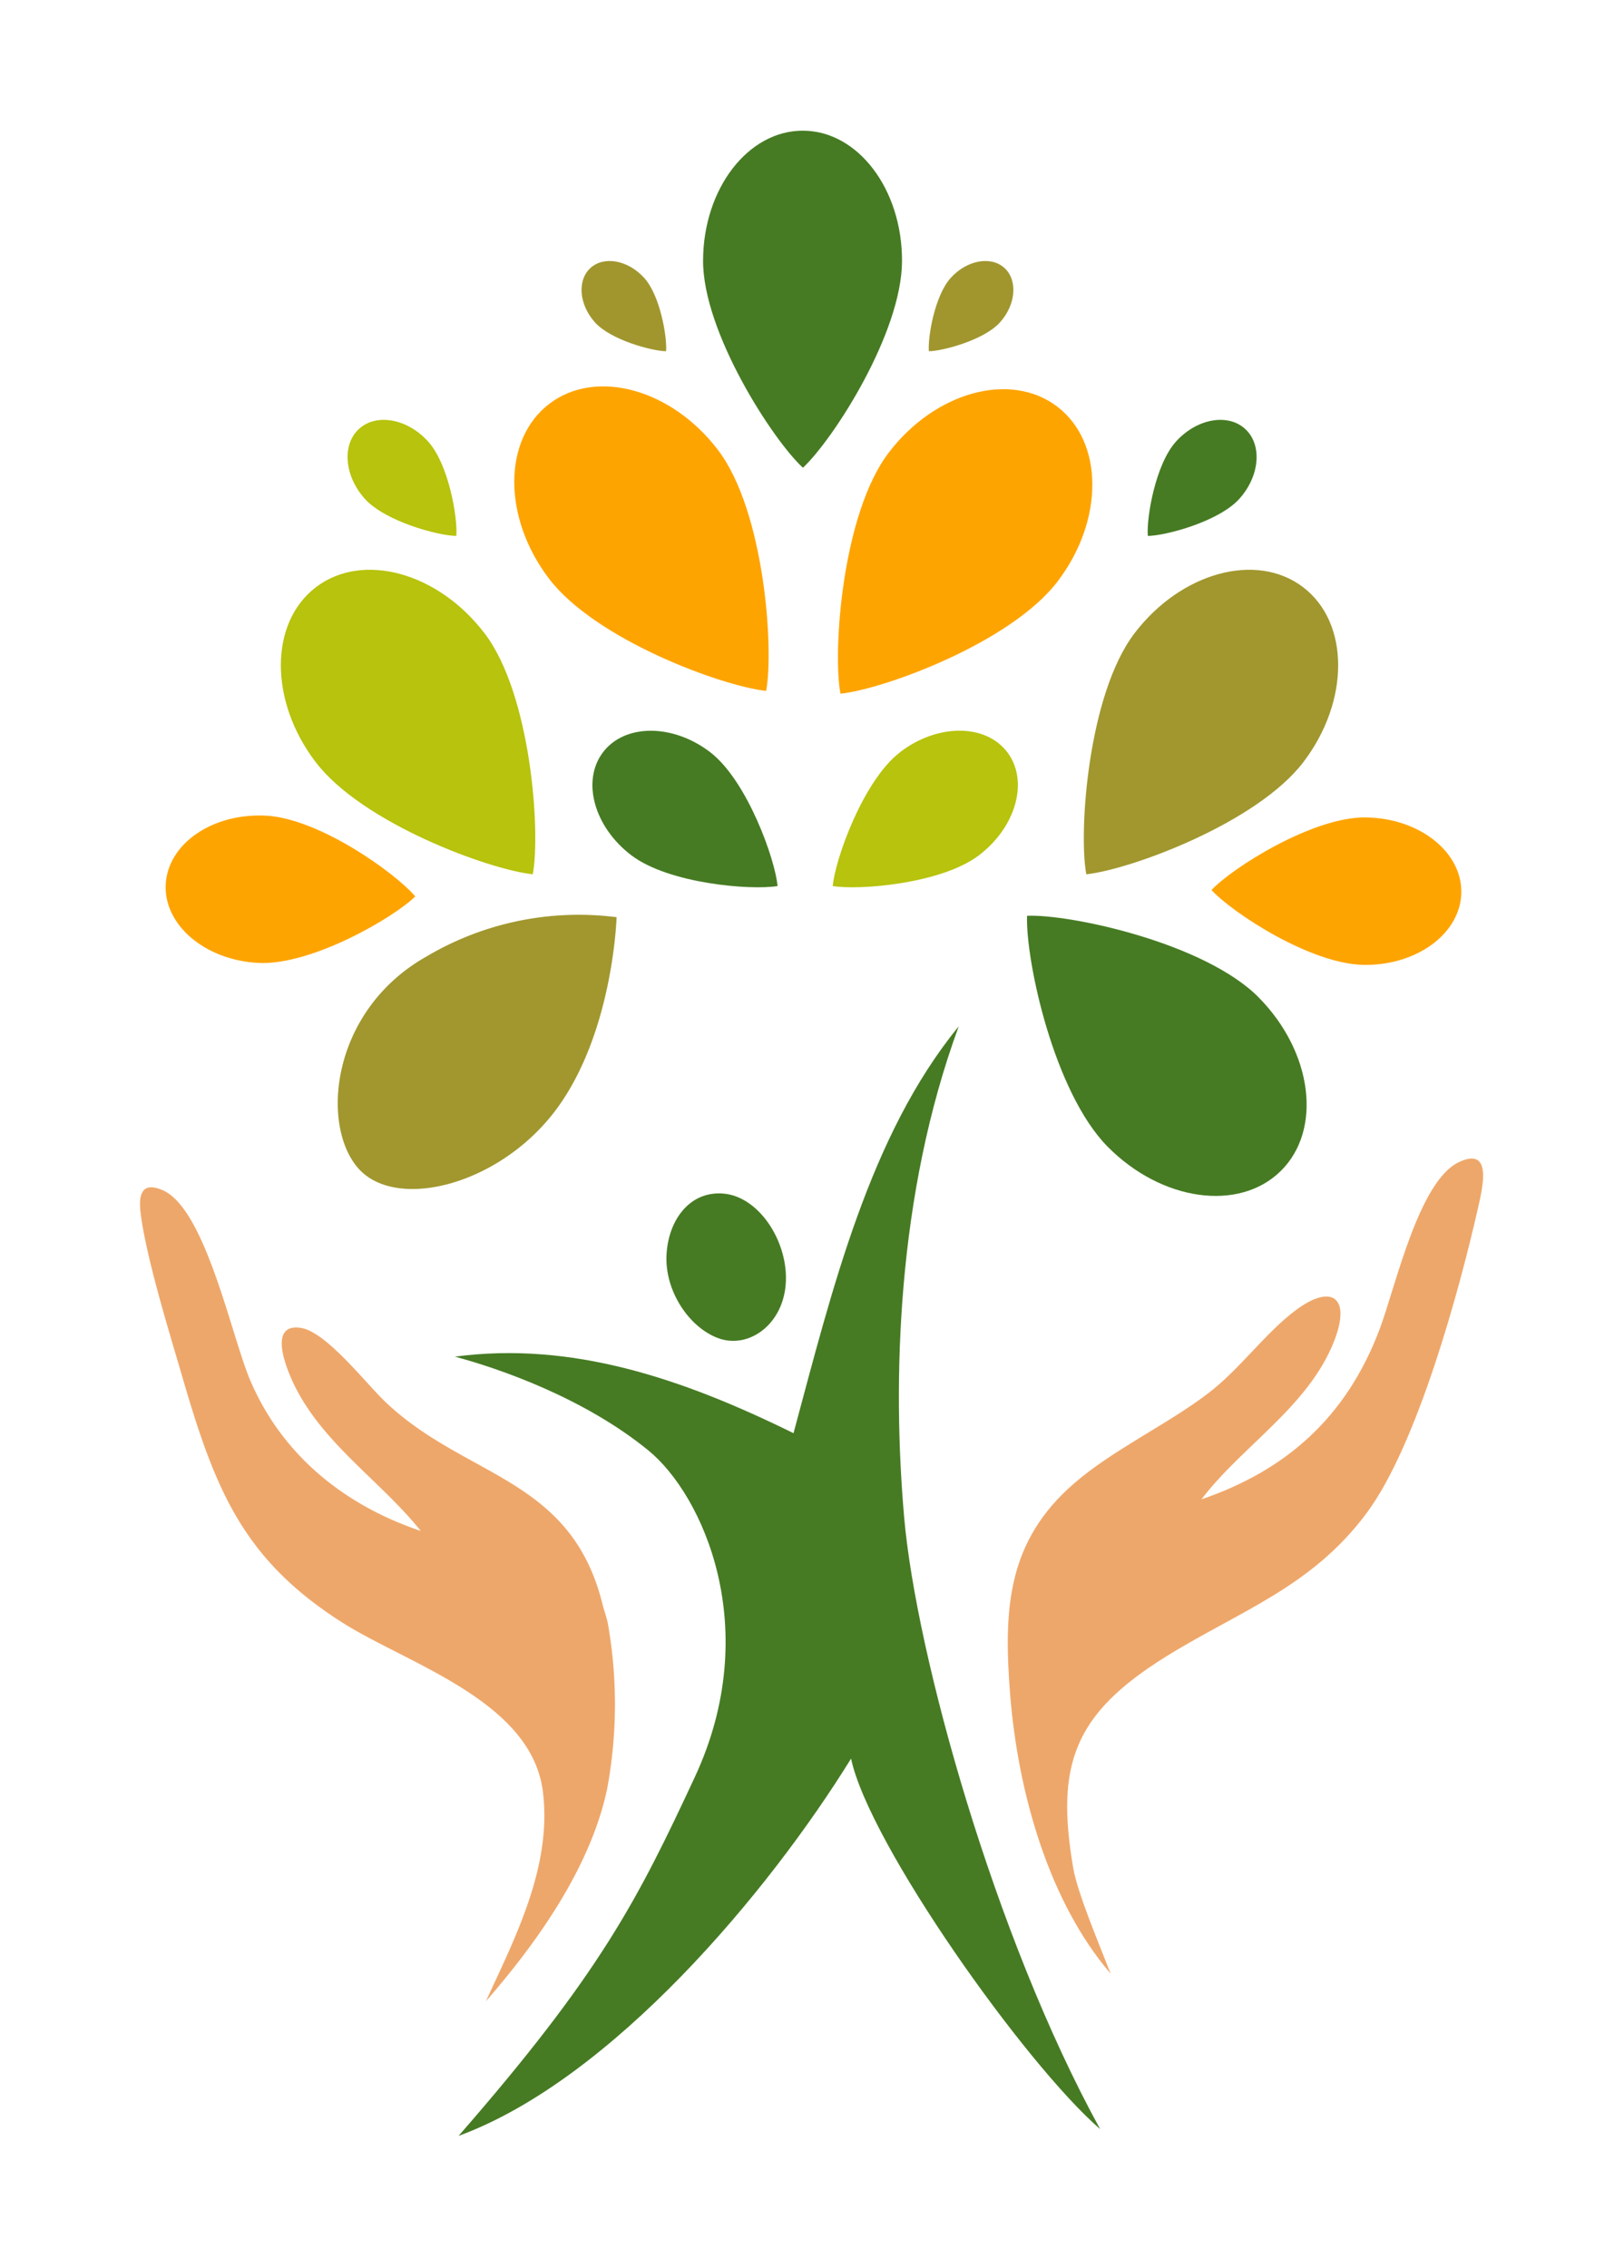 <svg xmlns="http://www.w3.org/2000/svg" width="174" height="243" viewBox="0 0 174 243">
  <g id="Gruppe_68" data-name="Gruppe 68" transform="translate(-130 -82)">
    <rect id="Rechteck_36" data-name="Rechteck 36" width="174" height="243" transform="translate(130 82)" fill="rgba(255,255,255,0)"/>
    <g id="Gruppe_33" data-name="Gruppe 33" transform="translate(-1946.573 -17.377)">
      <g id="Gruppe_38" data-name="Gruppe 38" transform="translate(2091.573 113.377)">
        <g id="Gruppe_7" data-name="Gruppe 7" transform="translate(33.735 95.945)">
          <path id="Pfad_2" data-name="Pfad 2" d="M73.638,33.172C66.986,51.237,66.505,71.2,67.79,85.829s9.643,44.836,21,65.5c-8.061-6.979-24.776-30.6-26.693-39.7-8.854,14.325-25.652,34.393-42.055,40.421,15.2-17.418,19.192-25.3,25.295-38.4,7.429-15.907.876-30.274-4.953-35.035-6.911-5.644-15.99-8.779-20.736-10.049,12.537-1.661,24.348,2.326,36.283,8.2,4.145-15.393,8.14-31.913,17.708-43.592" transform="translate(-19.647 -33.172)" fill="#467b23" fill-rule="evenodd"/>
          <path id="Pfad_3" data-name="Pfad 3" d="M38.485,46.782c.124,4.961-3.874,7.944-7.294,6.652-3.142-1.191-5.663-5.07-5.505-8.824s2.446-6.941,6.073-6.655,6.622,4.619,6.727,8.827" transform="translate(-3.013 -20.032)" fill="#467b23" fill-rule="evenodd"/>
        </g>
        <g id="Gruppe_8" data-name="Gruppe 8" transform="translate(2.749)">
          <path id="Pfad_4" data-name="Pfad 4" d="M46.18,30.262s-.349,12.225-6.362,20.455S22.58,61.8,18.5,57.158s-2.92-16.915,7.313-22.687A32,32,0,0,1,46.18,30.262" transform="translate(2.133 53.999)" fill="#a1972e"/>
          <path id="Pfad_5" data-name="Pfad 5" d="M36.517,26.977c4.976,6.543,6.005,21.281,5.156,25.806C36.931,52.276,23.38,47.293,18.4,40.75s-4.953-14.93.049-18.733,13.089-1.582,18.065,4.961" transform="translate(-2.338 26.882)" fill="#b7c30c"/>
          <path id="Pfad_6" data-name="Pfad 6" d="M60.787,38.778c-5.776-5.847-20.222-8.948-24.821-8.749C35.8,34.8,38.822,48.917,44.6,54.765s14.081,7.012,18.553,2.6,3.412-12.736-2.364-18.583" transform="translate(56.327 54.081)" fill="#467b23"/>
          <path id="Pfad_7" data-name="Pfad 7" d="M43.17,21.749c4.976,6.543,6.005,21.281,5.156,25.806-4.743-.507-18.294-5.49-23.269-12.033s-4.953-14.93.049-18.733,13.089-1.582,18.065,4.961" transform="translate(16.011 12.463)" fill="#fea400"/>
          <path id="Pfad_8" data-name="Pfad 8" d="M43,26.977C38.027,33.52,37,48.259,37.846,52.783c4.743-.507,18.294-5.49,23.269-12.033s4.953-14.93-.049-18.733S47.978,20.435,43,26.977" transform="translate(60.794 26.882)" fill="#a1972e"/>
          <path id="Pfad_9" data-name="Pfad 9" d="M35.993,21.829c-4.976,6.543-6.005,21.281-5.156,25.806,4.743-.507,18.29-5.49,23.269-12.033s4.953-14.93-.053-18.733-13.085-1.582-18.061,4.961" transform="translate(41.463 12.684)" fill="#fea400"/>
          <path id="Pfad_10" data-name="Pfad 10" d="M26.724,21.542c-.03,7.7,7.516,19.3,10.7,22.21C40.685,40.7,48.009,29.324,48.039,21.624S43.323,7.664,37.438,7.641s-10.684,6.2-10.714,13.9" transform="translate(30.856 -7.641)" fill="#467b23"/>
          <path id="Pfad_11" data-name="Pfad 11" d="M57.755,27.219C52.047,27.143,43.4,32.656,41.22,35c2.24,2.439,10.62,7.944,16.328,8.019s10.379-3.4,10.436-7.764-4.521-7.959-10.229-8.035" transform="translate(70.836 46.351)" fill="#fea400"/>
          <path id="Pfad_12" data-name="Pfad 12" d="M21.316,42.958c5.7.3,14.562-4.87,16.828-7.125-2.146-2.525-10.3-8.354-16-8.651s-10.5,2.988-10.733,7.347,4.205,8.132,9.906,8.429" transform="translate(-11.402 46.2)" fill="#fea400"/>
          <path id="Pfad_13" data-name="Pfad 13" d="M18.44,24.344c2.21,2.454,7.956,3.968,9.8,3.972.158-1.913-.8-7.636-3.006-10.094s-5.524-3.074-7.4-1.387-1.6,5.054.605,7.508" transform="translate(2.902 15.096)" fill="#b7c30c"/>
          <path id="Pfad_14" data-name="Pfad 14" d="M24.7,17.931c1.717,1.909,6.186,3.085,7.621,3.089.124-1.488-.616-5.938-2.337-7.847s-4.3-2.39-5.753-1.079-1.248,3.927.47,5.836" transform="translate(21.295 2.606)" fill="#a1962e"/>
          <path id="Pfad_15" data-name="Pfad 15" d="M40.792,17.931c-1.717,1.909-6.186,3.085-7.621,3.089-.124-1.488.616-5.938,2.337-7.847s4.3-2.39,5.753-1.079,1.248,3.927-.47,5.836" transform="translate(48.6 2.606)" fill="#a1962e"/>
          <path id="Pfad_16" data-name="Pfad 16" d="M49.225,24.344c-2.213,2.454-7.959,3.968-9.808,3.972-.158-1.913.8-7.636,3.006-10.094s5.524-3.074,7.4-1.387,1.608,5.054-.6,7.508" transform="translate(65.815 15.096)" fill="#467b23"/>
          <path id="Pfad_17" data-name="Pfad 17" d="M37.666,27.023c-4,3.044-7.009,11.559-7.245,14.363,2.875.474,11.672-.252,15.671-3.3s5.351-7.989,3.025-11.045-7.452-3.066-11.451-.023" transform="translate(41.053 39.538)" fill="#b7c30c"/>
          <path id="Pfad_18" data-name="Pfad 18" d="M36.158,27.023c4,3.044,7.009,11.559,7.245,14.363-2.875.474-11.672-.252-15.671-3.3S22.381,30.1,24.707,27.046s7.452-3.066,11.451-.023" transform="translate(22.156 39.538)" fill="#467b23"/>
        </g>
        <g id="Gruppe_6" data-name="Gruppe 6" transform="translate(0 110.116)">
          <path id="Pfad_19" data-name="Pfad 19" d="M60.226,82.434c.158.639.451,1.443.571,2.056a49.622,49.622,0,0,1-.079,17.738c-1.8,8.474-7.561,16.5-12.984,22.732,3.13-6.828,7.088-14.419,6.107-22.413-1.2-9.808-14.547-13.709-21.608-18.226-10.406-6.663-13.457-14-16.933-25.926-1.432-4.912-3.953-13-4.562-17.85-.248-2,.113-3.435,2.349-2.476,4.6,1.969,7.369,15.618,9.387,20.357,3.5,8.222,10.338,13.484,18.282,16.152-4.183-5.224-10.15-9.09-13.333-15.186-.891-1.7-3.254-7.1.451-6.573,2.706.383,6.937,5.877,9.027,7.877,8.6,8.252,19.932,8.038,23.326,21.74" transform="translate(-10.67 -34.682)" fill="#eea76a"/>
          <path id="Pfad_20" data-name="Pfad 20" d="M42.5,71.76c4.231-3.672,10.026-6.325,14.434-9.707,3.39-2.6,6.047-6.411,9.35-8.876,3.773-2.815,5.964-1.443,4.089,3.337-2.743,7-9.876,11.221-14.209,16.937C65.2,70.362,71.672,64.7,75.245,55.244c1.691-4.468,4.175-15.874,8.493-17.914,3.6-1.7,2.567,2.642,2.089,4.758-2.044,9.079-6.558,25.487-11.894,32.736C68.019,82.854,60.277,85.383,52.359,90.3c-9.906,6.159-11.823,11.623-9.936,22.653.466,2.736,2.882,8.392,4.01,11.315-6.561-7.629-9.94-19.312-10.774-29.981-.718-9.154-.278-16.351,6.843-22.529" transform="translate(57.565 -36.943)" fill="#eea76a"/>
        </g>
      </g>
    </g>
  </g>
</svg>
